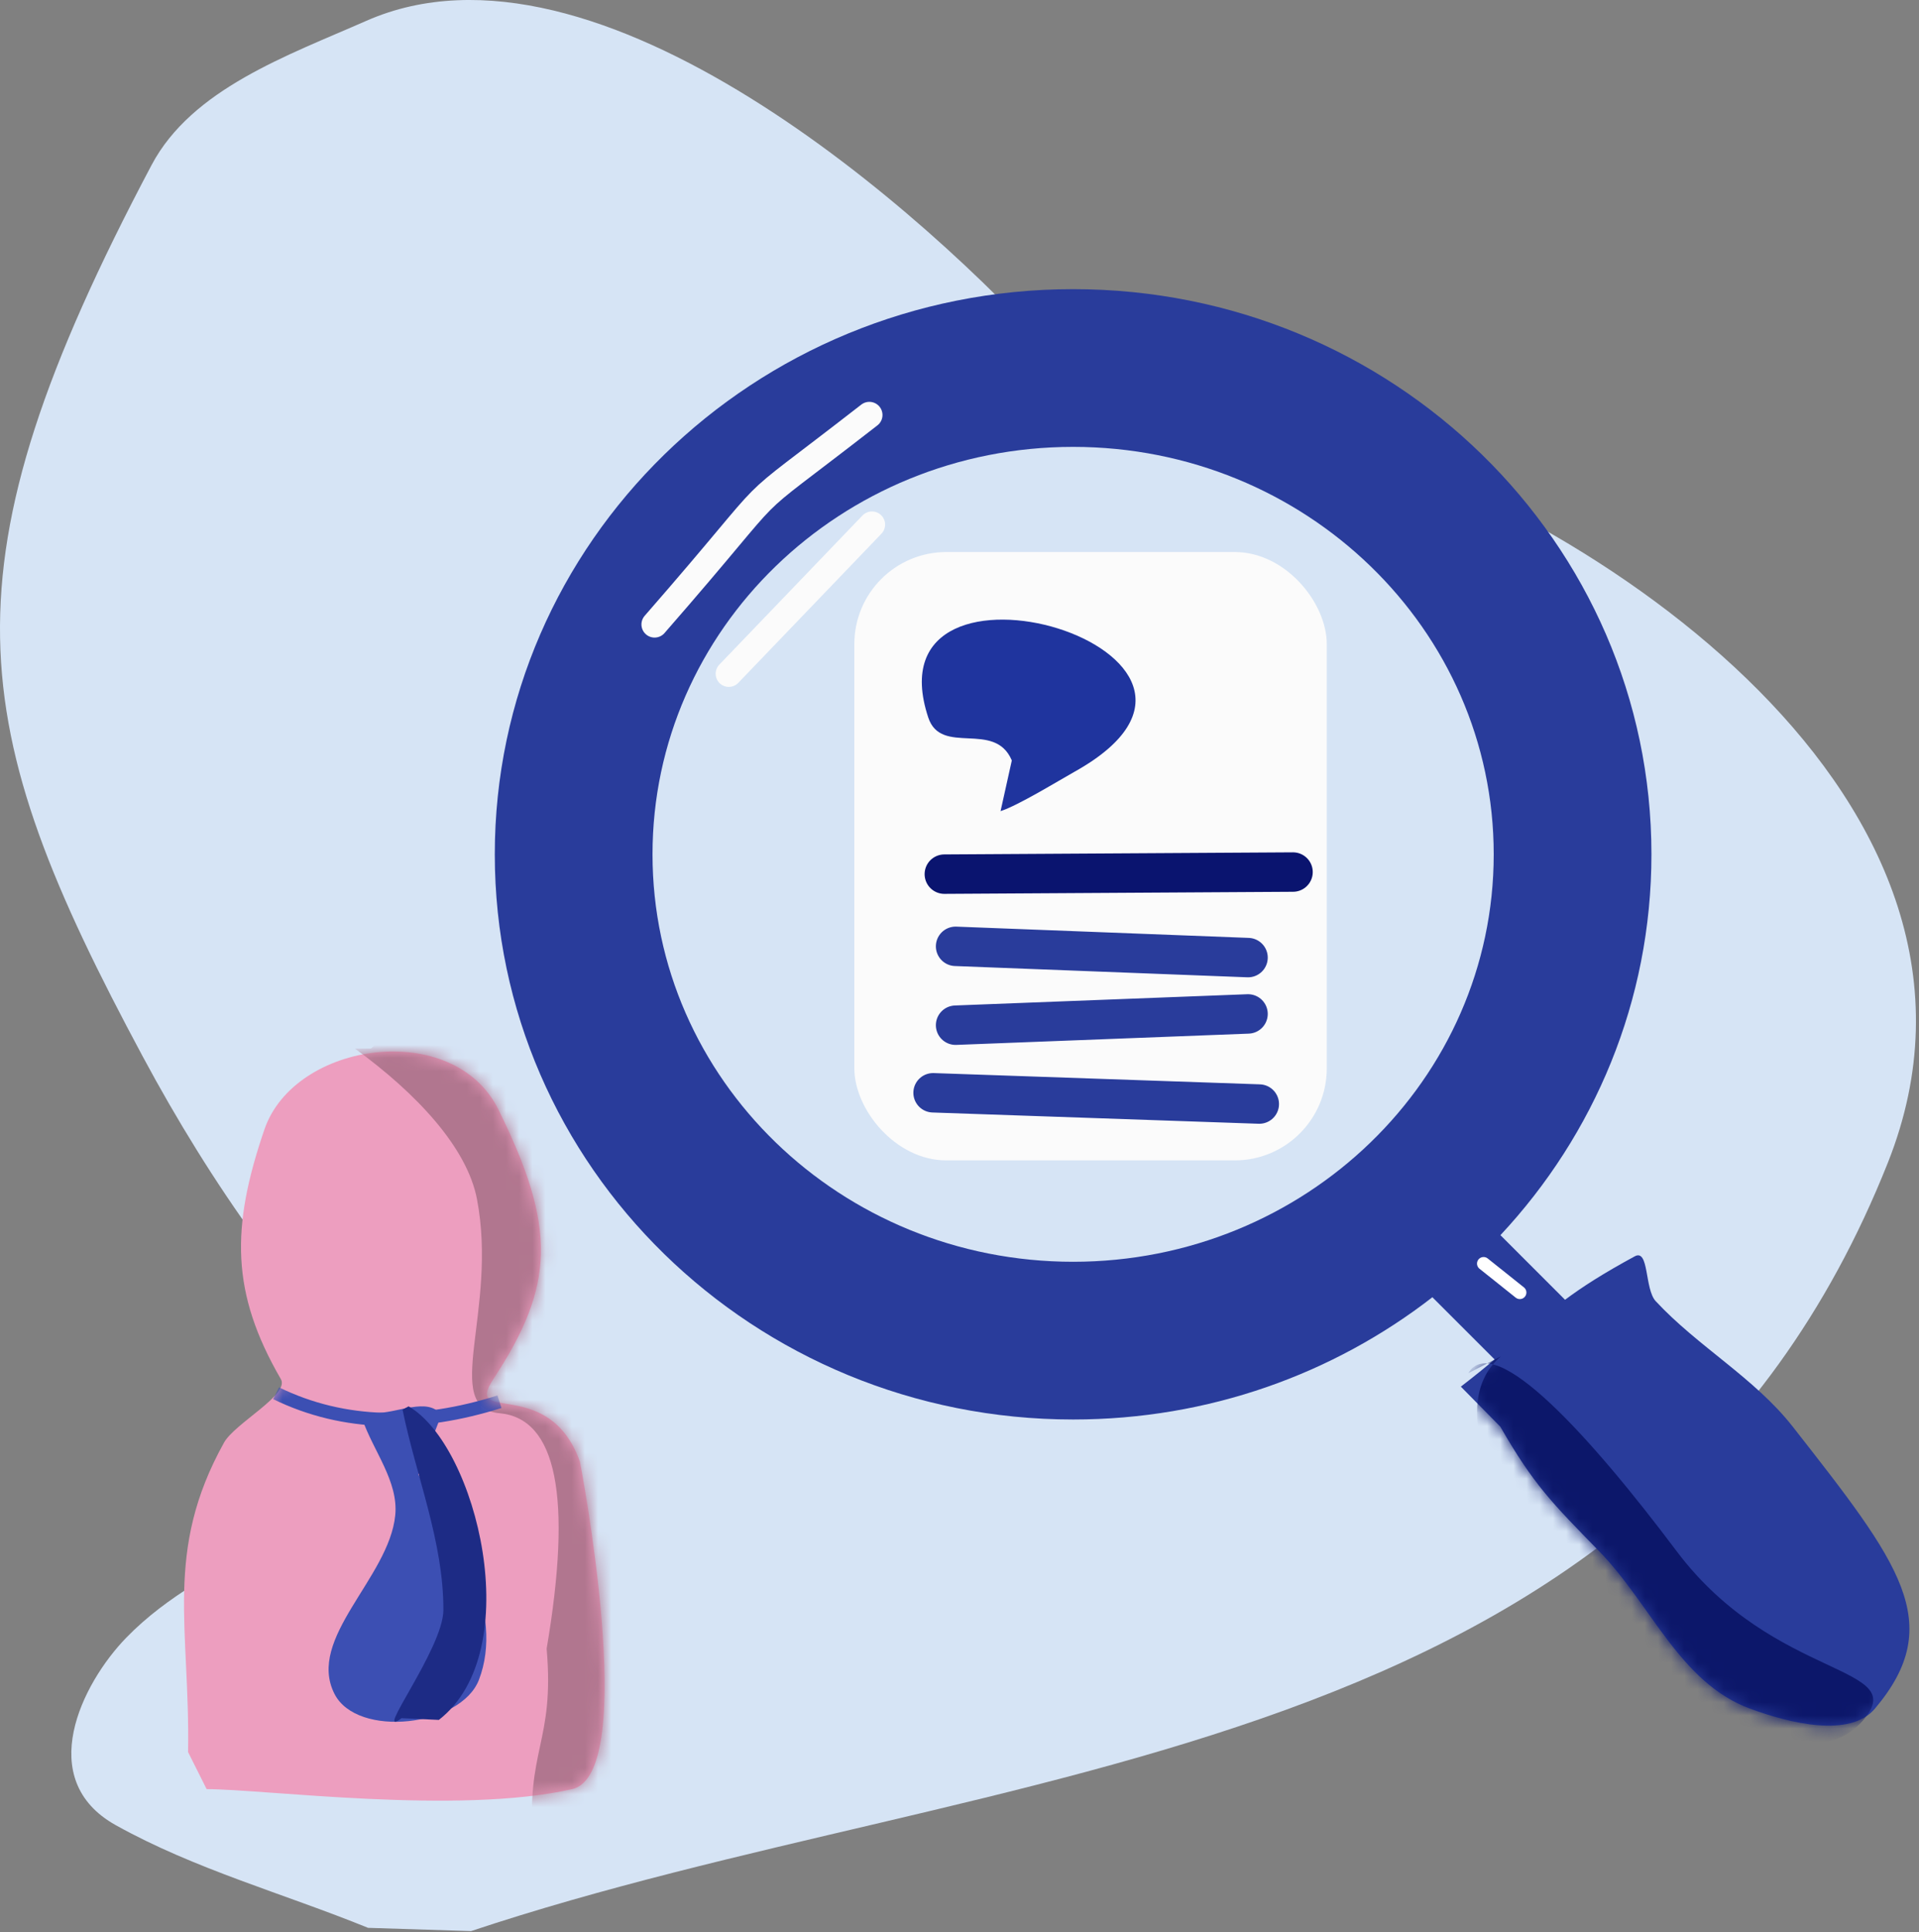 <?xml version="1.0" encoding="UTF-8"?>
<svg width="146px" height="147px" viewBox="0 0 146 147" version="1.1" xmlns="http://www.w3.org/2000/svg" xmlns:xlink="http://www.w3.org/1999/xlink">
    <rect x="0" y="0" width="146" height="147" fill="#808080" stroke="none"/>
    <!-- Generator: Sketch 53.2 (72643) - https://sketchapp.com -->
    <title>Group 34</title>
    <desc>Created with Sketch.</desc>
    <defs>
        <path d="M0.309,53.304 C0.47,43.849 -1.557,38.033 3.043,29.761 C3.867,28.28 8.054,26.111 7.37,24.931 C3.565,18.366 3.565,13.4 6.114,5.942 C8.415,-0.788 20.521,-2.479 23.924,4.422 C28.35,13.4 28.24,17.768 23.532,24.931 C21.232,28.431 27.76,24.589 30.122,31.209 C30.126,31.219 34.715,54.942 29.532,56.123 C20.871,58.096 6.114,56.123 1.721,56.123 L0.309,53.304 Z" id="path-1"></path>
        <path d="M81.427,76.892 C82.727,75.918 84.309,74.9 86.729,73.586 C87.831,72.987 87.471,76.076 88.324,76.996 C91.529,80.451 95.844,82.835 98.75,86.545 C106.862,96.902 110.5,101.5 105,108 C103.103,110.241 98.535,109.119 95.5,108 C90.163,106.032 87.975,100.069 84,96 C80.434,92.349 79.046,90.969 76.5,86.545 L73.5,83.5 C74.497,82.731 75.336,82.051 76.071,81.435 L71.334,76.698 C63.827,82.522 54.329,86 44,86 C19.699,86 0,66.748 0,43 C0,19.252 19.699,0 44,0 C68.301,0 88,19.252 88,43 C88,54.163 83.648,64.332 76.511,71.975 L81.427,76.892 Z M44,74 C61.673,74 76,60.121 76,43 C76,25.879 61.673,12 44,12 C26.327,12 12,25.879 12,43 C12,60.121 26.327,74 44,74 Z" id="path-3"></path>
    </defs>
    <g id="Symbols" stroke="none" stroke-width="1" fill="none" fill-rule="evenodd">
        <g id="search">
            <g id="Group-34">
                <path d="M28.001,146.676 C21.603,144.072 14.839,142.229 8.806,138.864 C2.587,135.395 6.225,128.082 9.603,124.604 C15.929,118.09 25.028,117.269 27.868,108.643 C29.439,103.874 22.516,98.407 19.566,94.344 C16.345,89.91 13.458,85.222 10.866,80.393 C-2.69,55.13 -4.759,43.342 11.53,12.561 C14.599,6.763 21.864,4.231 27.868,1.586 C45.422,-6.146 70.593,16.324 80.339,27.256 C81.378,28.421 80.432,31.232 81.933,31.659 C87.65,33.286 94.002,31.188 99.732,32.774 C121.147,38.702 154.543,60.994 143.634,88.454 C125.197,134.863 75.887,133.572 35.839,146.924 L28.001,146.676 Z" id="Path-47" fill="#D6E4F5" fill-rule="nonzero"></path>
                <g id="Group-24" transform="translate(14, 80)">
                    <mask id="mask-2" fill="white">
                        <use xlink:href="#path-1"></use>
                    </mask>
                    <use id="Mask" fill="#ED9EBF" fill-rule="nonzero" xlink:href="#path-1"></use>
                    <path d="M13,-0.222 C17.714,3.207 21.542,7.319 22.289,11.236 C23.905,19.707 19.52,27.117 24,27.521 C28.354,27.915 29.55,33.887 27.589,45.439 C28.215,52.609 25.975,53.079 26.571,60.252 C26.637,61.049 28.207,61.188 28.879,60.77 C40.967,53.252 31.494,26.32 31.069,19.738 C30.47,10.468 31.785,-15.666 14.213,-0.222 L13,-0.222 Z" id="Path-64" fill="#B1768F" fill-rule="nonzero" mask="url(#mask-2)"></path>
                    <path d="M7,26 C12.209,28.547 17.98,28.547 24,26.648" id="Path-52" stroke="#3C4FB3" fill-rule="nonzero" mask="url(#mask-2)"></path>
                    <path d="M13.554,27.94 C14.392,30.391 16.33,32.704 16.07,35.292 C15.59,40.072 9.288,44.637 11.45,48.881 C13.178,52.271 21.08,51.362 22.442,47.795 C24.372,42.738 20.92,36.572 17.822,32.19 L19.575,27.661 C18.572,26.242 16.198,27.557 14.509,27.505 L13.554,27.94 Z" id="Path-60" fill="#3C4FB3" fill-rule="nonzero" mask="url(#mask-2)"></path>
                    <path d="M16.625,27.246 C17.661,32.331 19.75,37.297 19.733,42.499 C19.723,45.463 14.293,52.474 16.548,50.723 L19.388,50.856 C26.157,45.6 22.262,29.973 17.085,27 L16.625,27.246 Z" id="Path-61" fill="#1D2B85" fill-rule="nonzero" mask="url(#mask-2)"></path>
                </g>
                <g id="Group-23" transform="translate(37.644, 22)">
                    <g id="Path-49">
                        <g id="Group-10" transform="translate(27.356, 20)" fill-rule="nonzero">
                            <rect id="Rectangle" fill="#FBFBFB" x="3.55271368e-13" y="-2.30926389e-13" width="35.942" height="46.286" rx="7"></rect>
                            <path d="M15.404,19.714 C14.063,19.284 10.987,17.395 9.76,16.708 C-6.49,7.614 25.674,-1.862 20.907,12.586 C19.927,15.555 15.857,12.767 14.548,15.857 L15.404,19.714 Z" id="Path-39" fill="#1F349E" transform="translate(13.264, 12.429) scale(-1, 1) translate(-13.264, -12.429) "></path>
                            <path d="M6.846,24.508 C15.689,24.455 24.532,24.402 33.375,24.349" id="Path-40" stroke="#0A146F" stroke-width="3" stroke-linecap="round" stroke-linejoin="round"></path>
                            <path d="M7.702,30 C15.119,30.286 22.535,30.571 29.952,30.857" id="Path-41" stroke="#293C9B" stroke-width="3" stroke-linecap="round" stroke-linejoin="round"></path>
                            <path d="M7.702,36 C15.119,35.714 22.535,35.429 29.952,35.143" id="Path-42" stroke="#293C9B" stroke-width="3" stroke-linecap="round" stroke-linejoin="round"></path>
                            <path d="M5.99,41.143 C14.263,41.429 22.535,41.714 30.808,42" id="Path-43" stroke="#293C9B" stroke-width="3" stroke-linecap="round" stroke-linejoin="round"></path>
                        </g>
                        <mask id="mask-4" fill="white">
                            <use xlink:href="#path-3"></use>
                        </mask>
                        <use id="Combined-Shape" fill="#293C9B" fill-rule="nonzero" xlink:href="#path-3"></use>
                        <path d="M76.524,81.206 C67.349,89.214 96.012,117.811 104,109 C108,104.588 97.407,106 89.901,96 C83.463,87.422 76.037,79.153 74.067,82.478" id="Path-50" fill="#0C176A" fill-rule="nonzero" mask="url(#mask-4)"></path>
                    </g>
                    <path d="M12.158,25.509 C23.028,13.055 17.418,18.193 28.497,9.574" id="Path-55" stroke="#FBFBFB" stroke-width="2" stroke-linecap="round" stroke-linejoin="round" fill-rule="nonzero"></path>
                    <path d="M17.804,29.261 C21.435,25.478 25.065,21.696 28.696,17.913" id="Path-56" stroke="#FBFBFB" stroke-width="2" stroke-linecap="round" stroke-linejoin="round" fill-rule="nonzero"></path>
                    <path d="M75.229,74.138 C76.148,74.871 77.067,75.605 77.986,76.339" id="Path-57" stroke="#FFFFFF" stroke-linecap="round" stroke-linejoin="round" fill-rule="nonzero"></path>
                </g>
            </g>
        </g>
    </g>
</svg>